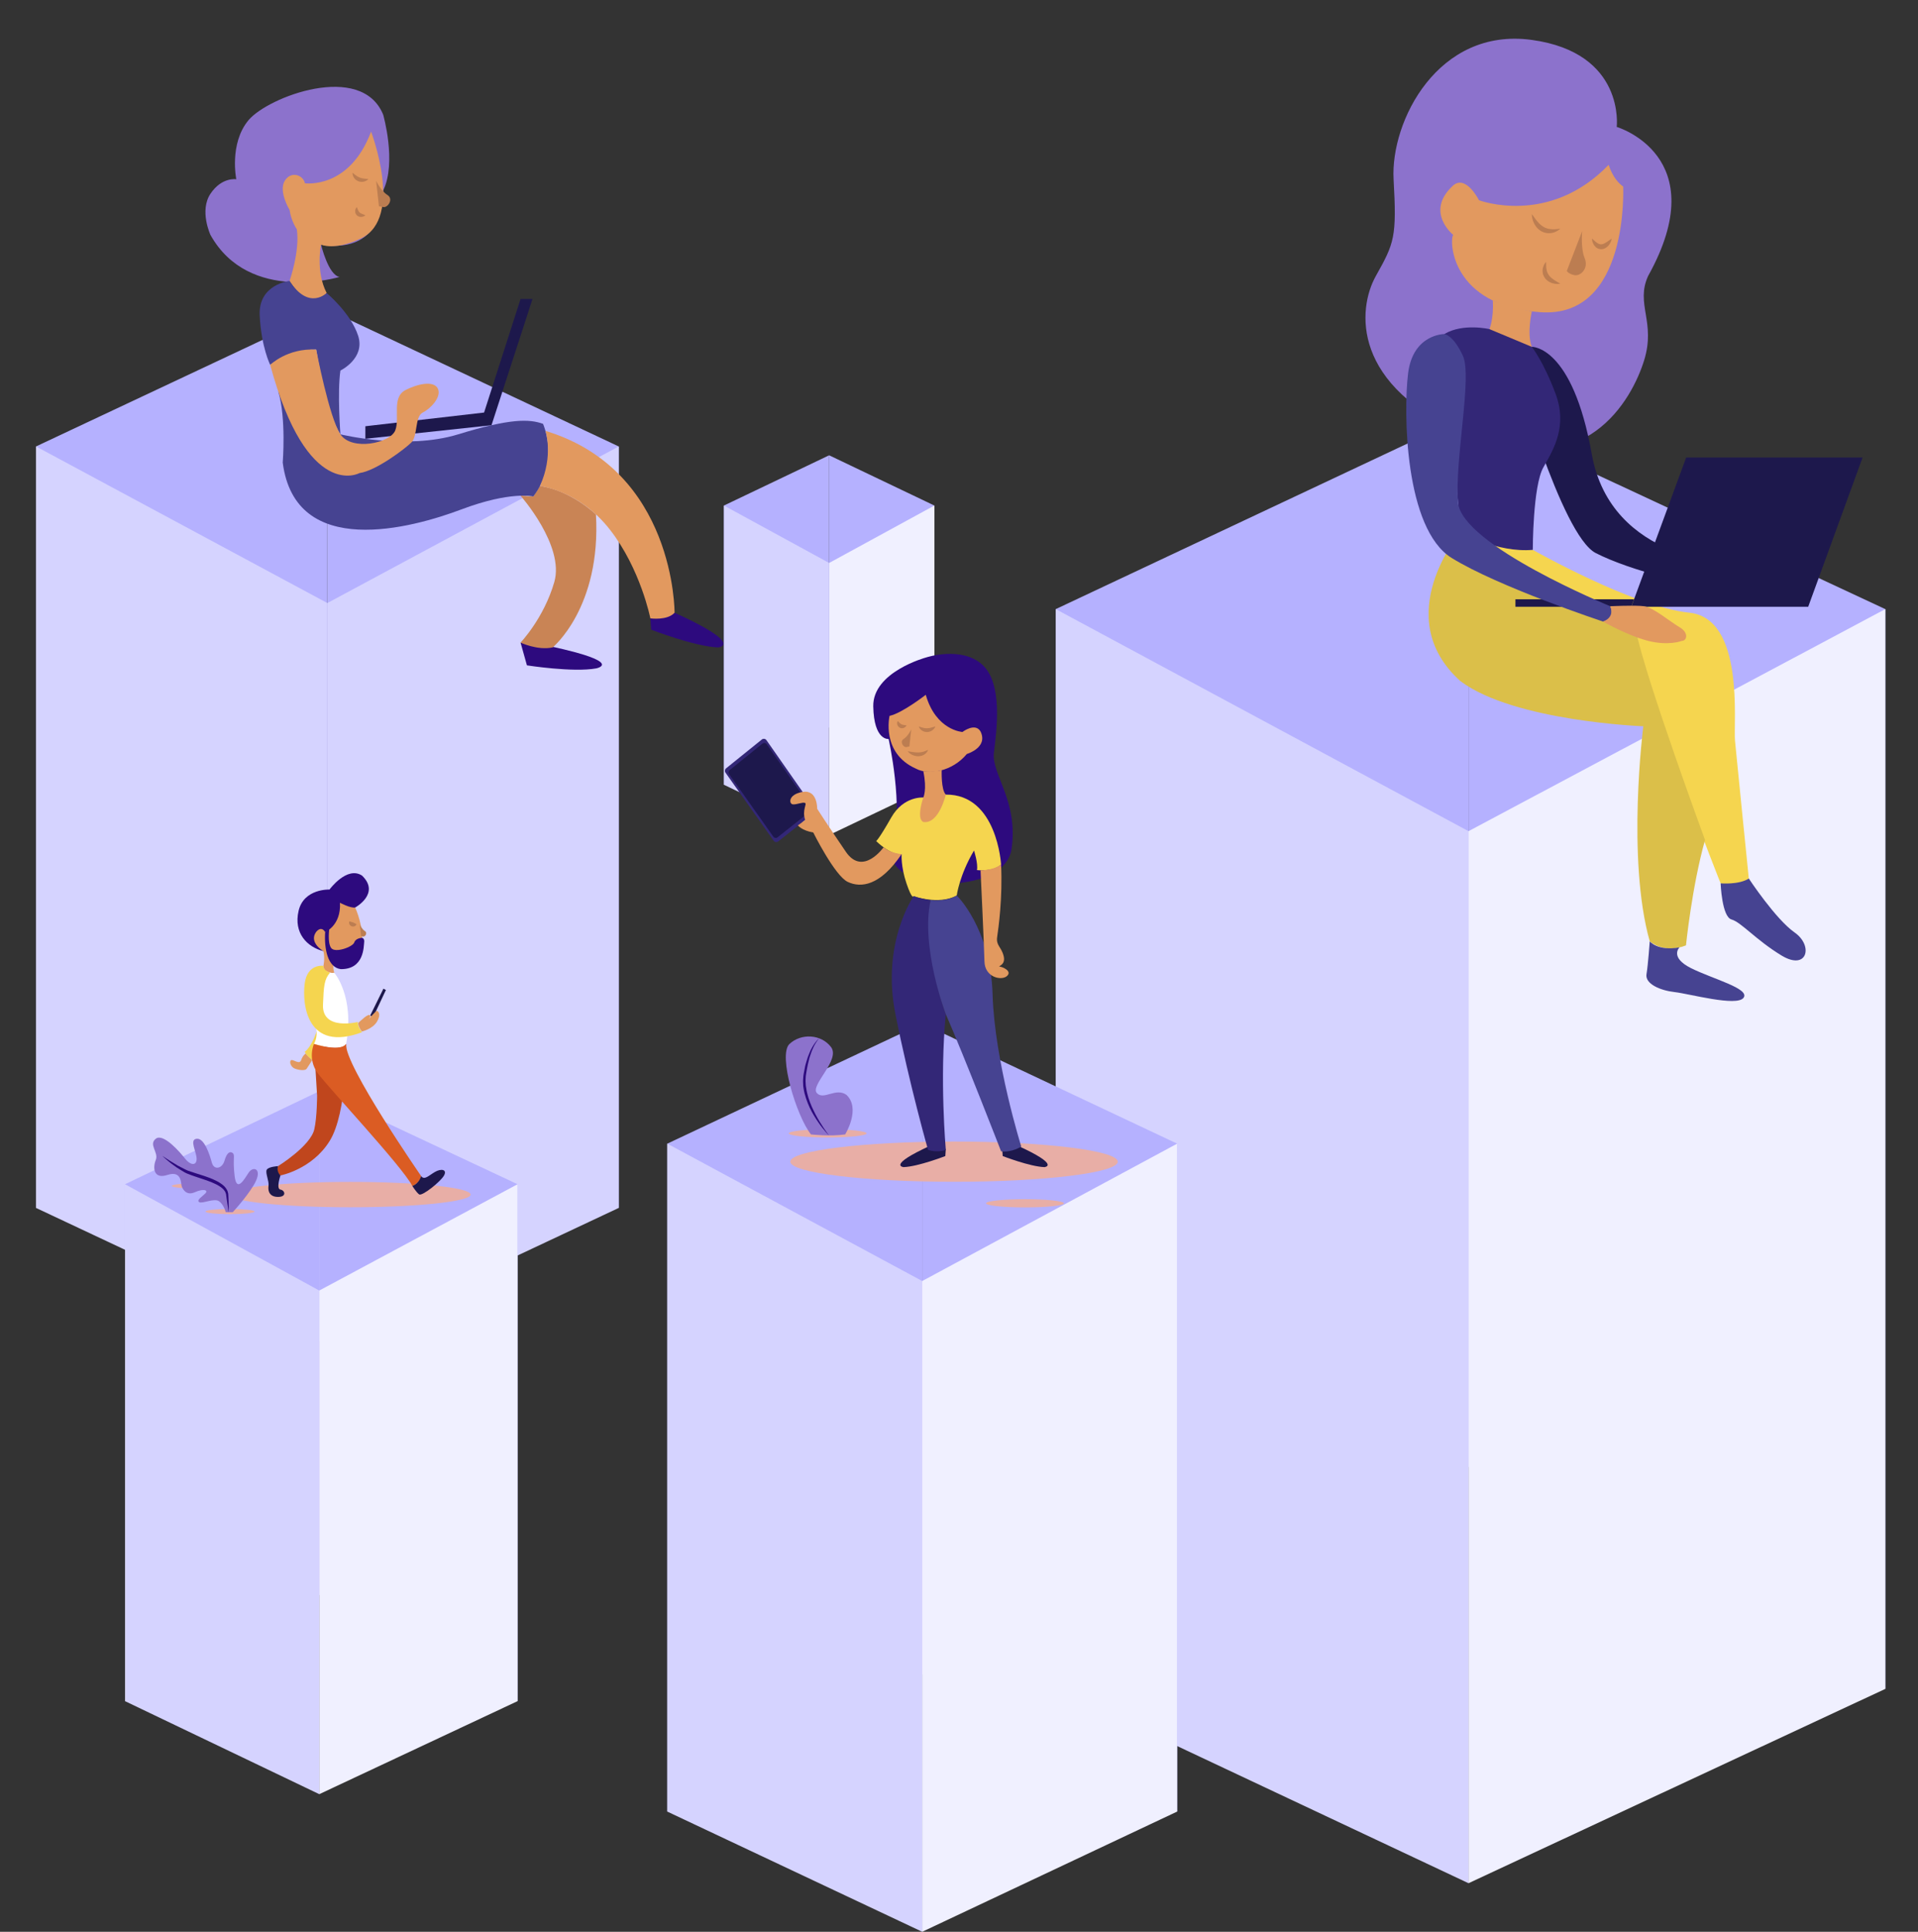 <?xml version="1.0" encoding="utf-8"?>
<!-- Generator: Adobe Illustrator 16.0.0, SVG Export Plug-In . SVG Version: 6.00 Build 0)  -->
<!DOCTYPE svg PUBLIC "-//W3C//DTD SVG 1.1//EN" "http://www.w3.org/Graphics/SVG/1.1/DTD/svg11.dtd">
<svg version="1.1" id="Layer_1" xmlns="http://www.w3.org/2000/svg" xmlns:xlink="http://www.w3.org/1999/xlink" x="0px" y="0px"
	 width="473.976px" height="477.333px" viewBox="0 0 473.976 477.333" enable-background="new 0 0 473.976 477.333"
	 xml:space="preserve">
<rect x="0" y="0" width="473.976" height="477.333" fill="#333333" stroke="none"/>
<g>
	<g>
		<g>
			<polygon fill="#B5B1FF" points="362.898,102.497 465.898,150.509 465.898,417.32 362.898,362.449 			"/>
		</g>
		<g>
			<polygon fill="#B5B1FF" points="362.898,102.497 260.898,150.509 260.898,417.32 362.898,362.449 			"/>
		</g>
	</g>
</g>
<g>
	<g>
		<g>
			<polygon fill="#F0F0FF" points="362.898,465.333 465.898,417.32 465.898,150.509 362.898,205.38 			"/>
		</g>
		<g>
			<polygon fill="#D5D3FF" points="362.898,465.333 260.898,417.32 260.898,150.509 362.898,205.38 			"/>
		</g>
	</g>
</g>
<g>
	<g>
		<g>
			<polygon fill="#B5B1FF" points="80.898,76.455 152.898,110.314 152.898,298.473 80.898,259.778 			"/>
		</g>
		<g>
			<polygon fill="#B5B1FF" points="80.898,76.455 8.898,110.314 8.898,298.473 80.898,259.778 			"/>
		</g>
	</g>
</g>
<g>
	<g>
		<g>
			<polygon fill="#D5D3FF" points="80.898,332.333 152.898,298.473 152.898,110.314 80.898,149.01 			"/>
		</g>
		<g>
			<polygon fill="#D5D3FF" points="80.898,332.333 8.898,298.473 8.898,110.314 80.898,149.01 			"/>
		</g>
	</g>
</g>
<g>
	<g>
		<g>
			<polygon fill="#B5B1FF" points="227.898,252.896 290.898,282.594 290.898,447.634 227.898,413.692 			"/>
		</g>
		<g>
			<polygon fill="#B5B1FF" points="227.898,252.896 164.898,282.594 164.898,447.634 227.898,413.692 			"/>
		</g>
	</g>
</g>
<g>
	<g>
		<g>
			<polygon fill="#F0F0FF" points="227.898,477.333 290.898,447.634 290.898,282.594 227.898,316.537 			"/>
		</g>
		<g>
			<polygon fill="#D5D3FF" points="227.898,477.333 164.898,447.634 164.898,282.594 227.898,316.537 			"/>
		</g>
	</g>
</g>
<g>
	<g>
		<g>
			<polygon fill="#B5B1FF" points="78.898,269.637 127.898,292.62 127.898,420.348 78.898,394.08 			"/>
		</g>
		<g>
			<polygon fill="#B5B1FF" points="78.898,269.637 30.898,292.62 30.898,420.348 78.898,394.08 			"/>
		</g>
	</g>
</g>
<g>
	<g>
		<g>
			<polygon fill="#F0F0FF" points="78.898,443.333 127.898,420.348 127.898,292.62 78.898,318.888 			"/>
		</g>
		<g>
			<polygon fill="#D5D3FF" points="78.898,443.333 30.898,420.348 30.898,292.62 78.898,318.888 			"/>
		</g>
	</g>
</g>
<g>
	<g>
		<g>
			<polygon fill="#B5B1FF" points="204.898,112.501 230.898,124.917 230.898,193.917 204.898,179.726 			"/>
		</g>
		<g>
			<polygon fill="#B5B1FF" points="204.898,112.501 178.898,124.917 178.898,193.917 204.898,179.726 			"/>
		</g>
	</g>
</g>
<g>
	<g>
		<g>
			<polygon fill="#F0F0FF" points="204.898,206.333 230.898,193.917 230.898,124.917 204.898,139.107 			"/>
		</g>
		<g>
			<polygon fill="#D5D3FF" points="204.898,206.333 178.898,193.917 178.898,124.917 204.898,139.107 			"/>
		</g>
	</g>
</g>
<g>
	<path fill="#F5D54F" d="M378.783,135.864c0,0,24.92,14.133,38.654,15.526c13.734,1.394,10.893,27.071,11.318,31.65
		c0.425,4.579,3.41,34.038,3.41,34.038s-3.582,2.789-6.965,1.193c0,0-17.828-44.633-20.901-62.302c0,0-27.802-11.113-39.777-22.773
		C364.522,133.196,372.175,136.065,378.783,135.864z"/>
	<path fill="#DBBF49" d="M360.905,131.486c0,0-17.715,20.901,0,36.824c13.293,9.953,45.186,11.148,45.186,11.148
		s-4.179,32.644,1.593,53.146c0,0,3.385,3.186,8.957,0.998c0,0,1.452-14.482,4.707-26.051c0,0-14.461-39.24-17.048-51.581
		c0,0-24.667-10.235-39.777-22.773C364.522,133.196,362.896,132.282,360.905,131.486z"/>
	<path fill="#8C72CC" d="M399.523,31.362c0,0,24.284,7.166,7.762,36.824c-3.186,6.966,1.977,11.347-1.003,20.901
		c-2.978,9.554-14.324,30.653-43.386,18.511c-29.063-12.14-27.47-31.251-22.891-39.412c4.578-8.161,5.176-9.554,4.379-23.886
		c-0.797-14.332,10.984-37.621,34.155-34.437C401.711,13.049,399.523,31.362,399.523,31.362z"/>
	<path fill="#E2995F" d="M401.114,46.091c0,0,1.593,32.646-20.502,31.052c-22.095-1.591-22.493-17.715-21.498-19.108
		c0,0-6.944-5.574-0.288-11.944c3.273-3.384,6.658,3.384,6.658,3.384s17.316,6.569,32.048-8.757
		C397.532,40.718,398.527,44.3,401.114,46.091z"/>
	<path fill="#E2995F" d="M378.54,76.945c0,0-1.274,5.573,0,8.758c1.275,3.186-2.704,7.765-6.886,3.186
		c-4.18-4.579-3.582-7.564-3.582-7.564s1.081-2.569,0.838-7.057C368.91,74.269,373.412,76.058,378.54,76.945z"/>
	<path fill="#1D184C" d="M428.384,139.248c0,0-30.256-0.198-35.033-27.071c-4.777-26.873-14.812-26.474-14.812-26.474
		s0.192,4.494-4.342,4.933c0,0,11.589,41.646,20.147,46.024c8.561,4.38,25.281,8.56,32.447,8.56
		C426.792,145.22,429.778,142.236,428.384,139.248z"/>
	<path fill="#332777" d="M378.783,135.864c0,0-0.009-15.78,2.625-20.402c2.634-4.622,5.973-10.25,2.986-18.213
		s-5.854-11.545-5.854-11.545l-10.468-4.378c0,0-6.569-1.543-11.146,1.219l3.979,48.942
		C360.905,131.486,369.985,136.66,378.783,135.864z"/>
	<path fill="#E2995F" d="M428.384,139.248c0,0,6.669-1.192,8.66-0.994c1.99,0.198,5.572,3.78,8.657,4.876
		c3.086,1.096-1.193,3.384-6.071,2.588c-4.876-0.796-7.861,0.598-12.838-0.499C426.792,145.22,429.38,142.731,428.384,139.248z"/>
	<polygon fill="#1D184C" points="460.28,113.048 446.845,149.922 403.131,149.922 416.687,113.048 	"/>
	<path fill="#464391" d="M432.166,217.079c0,0,6.617,10.051,11.32,13.336c4.705,3.285,3.112,9.555-3.258,5.676
		c-6.369-3.883-9.951-8.229-12.341-8.893c-2.388-0.664-2.687-8.926-2.687-8.926S429.728,218.672,432.166,217.079z"/>
	<path fill="#464391" d="M415.035,234.094c0,0-2.525,2.443,2.85,5.131s14.623,5.039,12.988,7.314s-13.436-0.994-17.019-1.395
		c-3.584-0.398-7.372-2.041-6.97-4.432c0.4-2.387,0.799-8.109,0.799-8.109S409.648,235.086,415.035,234.094z"/>
	<polygon fill="#1D184C" points="403.131,149.922 374.494,149.922 374.494,148.082 403.808,148.082 	"/>
	<path fill="#BC7D51" d="M390.994,57.089c0,0-0.43,4.18,0.615,6.719c1.045,2.538-1.045,4.477-2.537,4.18
		c-1.494-0.3-1.882-1.045-1.882-1.045L390.994,57.089z"/>
	<path fill="#464391" d="M397.929,149.799c0,0-36.758-15.039-37.62-25.654c-0.864-10.618,3.582-31.077,1.193-36.253
		c-2.389-5.173-4.577-5.348-4.577-5.348s-7.764-0.027-8.959,9.729c-1.193,9.752-0.795,38.417,10.75,45.582
		c11.545,7.167,37.422,15.728,37.422,15.728S399.323,152.985,397.929,149.799z"/>
	<path fill="#E2995F" d="M397.929,149.799c0,0,6.071-0.3,8.361,0c2.287,0.297,6.369,3.783,8.758,5.176
		c2.389,1.394,1.791,3.384,0.596,3.384c0,0-3.233,1.291-8.334,0c-5.101-1.294-11.172-4.777-11.172-4.777
		S399.125,152.685,397.929,149.799z"/>
	<g>
		<path fill="#BC7D51" d="M398.282,58.959c0,0-0.03,0.466-0.349,1.062c-0.073,0.152-0.178,0.306-0.291,0.465
			c-0.133,0.148-0.248,0.328-0.433,0.464c-0.166,0.149-0.363,0.297-0.595,0.407c-0.236,0.095-0.492,0.207-0.781,0.217
			c-0.289,0.03-0.568-0.035-0.838-0.118c-0.258-0.087-0.471-0.26-0.661-0.401c-0.165-0.165-0.313-0.338-0.433-0.503
			c-0.102-0.172-0.184-0.344-0.254-0.5c-0.15-0.306-0.172-0.597-0.213-0.786c-0.029-0.194-0.033-0.306-0.033-0.306
			s0.098,0.068,0.246,0.19c0.155,0.115,0.33,0.314,0.566,0.495c0.119,0.091,0.243,0.187,0.358,0.296
			c0.131,0.086,0.272,0.153,0.395,0.25c0.134,0.061,0.271,0.107,0.394,0.15c0.127,0.022,0.251,0.051,0.379,0.021
			c0.127,0.018,0.27-0.042,0.409-0.082c0.139-0.063,0.295-0.105,0.437-0.197c0.293-0.153,0.572-0.346,0.822-0.517
			C397.932,59.203,398.282,58.959,398.282,58.959z"/>
	</g>
	<g>
		<path fill="#BC7D51" d="M385.569,56.492c0,0-0.4,0.489-1.272,0.833c-0.215,0.092-0.459,0.169-0.727,0.219
			c-0.267,0.053-0.561,0.092-0.864,0.081c-0.306-0.016-0.627-0.031-0.939-0.135c-0.324-0.064-0.612-0.239-0.921-0.368
			c-0.266-0.192-0.551-0.373-0.777-0.596c-0.217-0.23-0.445-0.455-0.598-0.707c-0.342-0.488-0.552-0.988-0.684-1.426
			c-0.16-0.426-0.171-0.817-0.215-1.073c-0.027-0.262-0.032-0.411-0.032-0.411s0.103,0.119,0.259,0.326
			c0.168,0.201,0.34,0.519,0.611,0.844c0.133,0.165,0.273,0.34,0.406,0.532c0.149,0.179,0.331,0.342,0.484,0.534
			c0.15,0.2,0.377,0.317,0.545,0.502c0.184,0.167,0.404,0.281,0.605,0.422c0.222,0.096,0.424,0.249,0.66,0.301
			c0.227,0.083,0.457,0.151,0.69,0.192c0.466,0.076,0.931,0.11,1.343,0.085C384.966,56.615,385.569,56.492,385.569,56.492z"/>
	</g>
	<g>
		<path fill="#BC7D51" d="M385.569,70.078c0,0-0.505,0.151-1.271,0.05c-0.378-0.058-0.828-0.156-1.273-0.392
			c-0.227-0.103-0.448-0.257-0.665-0.417c-0.192-0.197-0.419-0.366-0.577-0.61c-0.173-0.23-0.303-0.486-0.399-0.754
			c-0.136-0.253-0.122-0.542-0.175-0.797c-0.037-0.259,0.019-0.509,0.033-0.738c0.014-0.232,0.113-0.43,0.17-0.617
			c0.104-0.377,0.317-0.635,0.434-0.822c0.128-0.182,0.21-0.277,0.21-0.277s0.013,0.133,0.021,0.351
			c0.016,0.218-0.021,0.514,0.025,0.855c0.023,0.169,0.007,0.351,0.048,0.53c0.046,0.178,0.062,0.368,0.115,0.546
			c0.071,0.173,0.105,0.362,0.204,0.523c0.072,0.173,0.168,0.336,0.294,0.483c0.086,0.171,0.251,0.296,0.372,0.447
			c0.162,0.117,0.28,0.283,0.451,0.389c0.308,0.253,0.646,0.45,0.938,0.643C385.15,69.835,385.569,70.078,385.569,70.078z"/>
	</g>
</g>
<g>
	<path fill="#2D0A7E" d="M160.916,155.587c0,0,10.771,4.188,16.555,4.387c0,0,6.782-0.598-10.77-8.576c0,0-1.871,1.775-5.985,1.396
		L160.916,155.587z"/>
	<path fill="#2D0A7E" d="M130.213,164.405c0,0,11.417,1.792,17.11,0.751c0,0,7.404-1.436-11.448-5.481c0,0-2.809,0.301-7.234-0.897
		L130.213,164.405z"/>
	<path fill="#C98455" d="M128.641,122.488c0,0,10.932,12.354,8.338,21.331c-2.592,8.975-8.338,14.959-8.338,14.959
		s4.15,1.995,7.94,1.196c0,0,12.004-9.856,10.689-32.853c0,0-6.229-6.005-13.845-7.021l-1.632,2.575L128.641,122.488z"/>
	<path fill="#464391" d="M131.794,122.676c0,0-5.585-1.397-17.752,3.191c-12.167,4.587-41.076,12.565-44.174-11.569
		c0,0,0.892-10.97-1.104-17.553l15.358,10.572c0,0,16.156,3.989,29.121,0c12.965-3.989,17.553-3.79,20.944-2.594
		C134.188,104.724,138.376,113.9,131.794,122.676z"/>
	<path fill="#8C72CC" d="M94.69,28.331c0,0,3.387,11.769,0,18.749c0,0,1.001,15.957-15.354,13.364c0,0,1.795,7.58,4.586,7.979
		c0,0-22.339,6.782-31.913-10.372c0,0-2.792-5.984,0-10.172c2.793-4.188,6.382-3.59,6.382-3.59s-1.794-8.776,2.992-14.561
		C66.171,23.943,89.3,15.167,94.69,28.331z"/>
	<path fill="#E2995F" d="M91.702,32.52c0,0,8.11,21.236-2.393,26.329c-6.583,3.191-9.973,1.596-9.973,1.596
		s-1.397,6.583,1.396,11.968c0,0-4.388,4.786-9.174-2.992c0,0,2.592-7.38,1.794-12.766c0,0-1.396-1.995-1.794-4.787
		c0,0-2.793-4.588-1.197-7.181c1.595-2.593,4.587-1.396,4.986,0.598C75.347,45.285,86.317,46.881,91.702,32.52z"/>
	<polygon fill="#1D184C" points="90.292,108.419 121.457,105.073 131.595,73.869 128.641,73.869 119.627,101.938 90.292,105.323 	
		"/>
	<path fill="#464391" d="M71.558,69.42c0,0-7.779,0.798-7.381,8.577c0.399,7.779,2.593,12.167,2.593,12.167
		s4.788-3.789,11.369-3.789c0,0,2.394,15.557,5.984,20.942c0,0-0.797-10.372,0-15.757c0,0,6.184-2.992,4.388-8.577
		c-1.795-5.584-7.779-10.571-7.779-10.571S76.293,76.806,71.558,69.42z"/>
	<path fill="#E2995F" d="M88.838,116.892c0,0-12.893,7.18-22.068-26.728c0,0,4.188-4.189,11.369-3.789
		c0,0,3.192,16.754,5.984,20.942c2.792,4.188,12.366,2.194,13.563-0.997c1.197-3.191-0.997-8.177,2.594-9.973
		c3.59-1.795,7.18-2.195,7.978-0.199c0.798,1.995-1.795,4.796-3.79,5.789c-1.995,0.992-1.196,5.779-2.792,7.375
		C100.08,110.908,92.918,116.335,88.838,116.892z"/>
	<path fill="#E2995F" d="M133.426,120.101c0,0,9.738,1.065,17.317,10.796c7.579,9.73,9.973,21.897,9.973,21.897
		s4.189,0.599,5.985-1.396c0,0,0.199-35.217-31.915-44.934C134.786,106.464,136.853,112.54,133.426,120.101z"/>
	<path fill="#BC7D51" d="M92.946,44.687c0,0,1.196,2.493,2.793,3.491c1.594,0.997,0.099,3.191-0.998,2.992
		c-1.098-0.2-1.098-0.2-1.098-0.2L92.946,44.687z"/>
	<g>
		<path fill="#BC7D51" d="M87.139,42.692c0,0,0.25,0.224,0.58,0.482c0.164,0.132,0.358,0.261,0.553,0.389
			c0.205,0.115,0.41,0.235,0.635,0.309c0.216,0.098,0.452,0.141,0.683,0.201c0.235,0.034,0.466,0.076,0.68,0.094
			c0.213,0.037,0.399,0.034,0.537,0.058c0.138,0.02,0.223,0.038,0.223,0.038s-0.056,0.06-0.166,0.15
			c-0.112,0.083-0.269,0.228-0.496,0.312c-0.219,0.112-0.5,0.184-0.817,0.216c-0.319,0.021-0.668-0.028-1-0.149
			c-0.326-0.134-0.623-0.332-0.841-0.569c-0.216-0.237-0.373-0.489-0.454-0.725C87.074,43.036,87.139,42.692,87.139,42.692z"/>
	</g>
	<g>
		<path fill="#BC7D51" d="M88.187,51.182c0,0,0.086,0.226,0.215,0.565c0.122,0.313,0.288,0.611,0.48,0.763
			c0.048,0.045,0.101,0.088,0.163,0.126c0.075,0.021,0.121,0.094,0.207,0.115c0.15,0.074,0.317,0.136,0.473,0.201
			c0.311,0.109,0.567,0.243,0.567,0.242c0,0-0.05,0.046-0.145,0.112c-0.097,0.059-0.234,0.161-0.422,0.212
			c-0.187,0.062-0.417,0.107-0.684,0.076c-0.266-0.019-0.562-0.142-0.814-0.347c-0.114-0.117-0.221-0.239-0.293-0.379
			c-0.091-0.131-0.108-0.285-0.146-0.417c-0.046-0.273-0.011-0.516,0.051-0.707C87.961,51.362,88.187,51.182,88.187,51.182z"/>
	</g>
</g>
<g>
	<ellipse fill="#E8AEA6" cx="235.763" cy="287.044" rx="40.463" ry="4.969"/>
	<path fill="#332777" d="M198.98,202.625l-6.658,5.282c-0.355,0.282-0.875,0.208-1.137-0.163l-11.9-16.822
		c-0.241-0.34-0.176-0.81,0.149-1.072l8.825-7.119c0.357-0.287,0.882-0.213,1.145,0.163l11.837,16.917
		c0.236,0.338,0.174,0.801-0.144,1.064L198.98,202.625z"/>
	<path fill="#1D184C" d="M198.279,202.038l-6.122,4.857c-0.326,0.259-0.804,0.19-1.045-0.15l-10.942-15.469
		c-0.222-0.313-0.162-0.744,0.137-0.986l8.114-6.545c0.328-0.265,0.811-0.195,1.053,0.148l10.885,15.557
		c0.217,0.311,0.159,0.736-0.132,0.979L198.279,202.038z"/>
	<path fill="#2D0A7E" d="M228.854,162.459c0,0-13.214,3.545-13.053,12.086c0.161,8.541,3.787,8.057,3.787,8.057
		s3.787,16.6,1.047,27.234c-2.739,10.637,27.556,11.926,29.33,0c1.771-11.924-4.996-18.531-4.352-23.85s2.297-17.082-2.88-21.756
		C237.556,159.558,228.854,162.459,228.854,162.459z"/>
	<path fill="#F5D54F" d="M228.168,197.066c0,0-4.875-0.442-7.937,4.956c-3.062,5.397-3.707,5.801-3.707,5.801
		s3.465,3.545,6.285,3.223c0,0-0.242,2.995,1.208,7.259s1.772,3.136,1.772,3.136s6.165,2.256,10.636-0.162
		c0,0,0.645-4.994,4.271-11.119c0,0,1.048,3.224,0.726,4.836c0,0,3.951,0.521,5.963-1.371c0,0-0.968-17.403-13.658-17.283
		L228.168,197.066z"/>
	<path fill="#1D184C" d="M247.789,285.658c0,0,6.709,2.609,10.311,2.733c0,0,4.225-0.373-6.707-5.342c0,0-1.74,1.614-3.728,0.869
		L247.789,285.658z"/>
	<path fill="#1D184C" d="M233.604,285.658c0,0-6.708,2.609-10.311,2.733c0,0-4.224-0.373,6.708-5.342c0,0,1.739,1.614,3.727,0.869
		L233.604,285.658z"/>
	<path fill="#E2995F" d="M219.829,176.881c0,0-2.175,9.186,6.526,13.054c3.143,1.692,8.944,0.726,12.57-3.626
		c0,0,5.318-1.57,3.385-5.56c-1.33-2.296-4.473,0.121-4.473,0.121s-6.526-0.362-9.064-9.186
		C228.773,171.685,222.851,176.278,219.829,176.881z"/>
	<path fill="#E2995F" d="M228.168,197.066c0,0,0.967-1.89,0-6.505c0,0,2.019,0.229,4.545-0.244c0,0-0.194,4.814,1.014,6.023
		c0,0-1.692,7.373-5.56,6.769C226.355,202.262,228.168,197.066,228.168,197.066z"/>
	<path fill="#332777" d="M225.792,221.44c0,0-8.057,11.441-4.512,29.168s8.058,33.52,8.058,33.52s2.175,0.805,4.391,0
		c0,0-1.571-17.727,0-33.52c0,0-5.623-15.051-3.747-28.211C229.981,222.397,228.047,222.246,225.792,221.44z"/>
	<path fill="#464391" d="M236.427,221.278c0,0,8.38,8.016,8.863,24.475s7.09,37.569,7.09,37.569s-2.416,1.521-4.994,1.163
		c0,0-8.944-23.08-13.658-33.877c0,0-6.325-16.619-3.747-28.211C229.981,222.397,233.849,222.89,236.427,221.278z"/>
	<path fill="#E2995F" d="M218.351,209.368c0,0-5.128,7.237-9.319,1.114c-4.189-6.124-7.091-10.636-7.091-10.636
		s0.121-4.774-3.565-4.17s-3.445,3.021-2.417,3.082c1.027,0.061,2.357-0.604,2.961-0.363c0.604,0.242-0.785,1.754,0.061,4.23
		l-1.813,1.329c0,0,0.967,1.27,3.807,1.753c0,0,5.318,10.697,8.521,12.207c3.203,1.511,7.958,1.068,13.315-6.869
		C222.811,211.045,220.176,210.914,218.351,209.368z"/>
	<path fill="#E2995F" d="M242.313,215.053c0,0,0.882,18.554,0.964,22.502c0.08,3.947,4.189,4.834,5.559,3.625
		c1.371-1.208-1.047-2.256-1.772-2.336c-0.725-0.08,1.531-0.242,0.968-2.578c-0.564-2.338-1.934-2.579-1.612-4.754
		c0.323-2.176,1.37-9.67,0.968-17.889C247.386,213.624,245.679,215.02,242.313,215.053z"/>
	<path fill="#BC7D51" d="M225.191,180.241c0,0-0.803,1.674-1.874,2.344c-1.071,0.669-0.067,2.143,0.669,2.008
		c0.736-0.134,0.736-0.134,0.736-0.134L225.191,180.241z"/>
	<g>
		<path fill="#BC7D51" d="M227.053,179.504c0,0,0.307,0.116,0.7,0.235c0.197,0.063,0.421,0.11,0.645,0.157
			c0.229,0.031,0.459,0.066,0.691,0.051c0.233,0.01,0.463-0.039,0.695-0.071c0.227-0.058,0.452-0.106,0.652-0.171
			c0.207-0.047,0.374-0.121,0.508-0.15c0.131-0.035,0.215-0.051,0.215-0.051s-0.029,0.074-0.095,0.197
			c-0.072,0.115-0.16,0.305-0.335,0.465c-0.158,0.183-0.386,0.352-0.662,0.498c-0.282,0.137-0.617,0.222-0.963,0.232
			c-0.346-0.001-0.688-0.074-0.974-0.209c-0.283-0.138-0.517-0.311-0.676-0.494C227.12,179.84,227.053,179.504,227.053,179.504z"/>
	</g>
	<g>
		<path fill="#BC7D51" d="M221.844,178.166c0,0,0.178,0.171,0.365,0.364c0.198,0.197,0.413,0.381,0.583,0.446
			c0.082,0.056,0.185,0.075,0.308,0.113c0.126,0.024,0.266,0.048,0.405,0.065c0.27,0.027,0.516,0.082,0.516,0.082
			s-0.024,0.055-0.079,0.138c-0.058,0.077-0.134,0.206-0.272,0.3c-0.129,0.108-0.308,0.204-0.535,0.251
			c-0.227,0.05-0.506,0.023-0.76-0.096c-0.254-0.124-0.438-0.335-0.542-0.54c-0.108-0.205-0.136-0.41-0.135-0.578
			C221.7,178.372,221.844,178.166,221.844,178.166z"/>
	</g>
	<g>
		<path fill="#BC7D51" d="M224.321,185.628c0,0,0.348,0.056,0.869,0.139c0.501,0.071,1.131,0.177,1.729,0.153
			c0.149-0.004,0.3,0.004,0.443-0.025c0.146-0.017,0.291-0.024,0.426-0.063c0.275-0.053,0.542-0.123,0.766-0.215
			c0.46-0.161,0.798-0.339,0.808-0.324c-0.015-0.016-0.099,0.376-0.505,0.779c-0.095,0.109-0.21,0.215-0.353,0.299
			c-0.136,0.096-0.283,0.199-0.457,0.257c-0.332,0.165-0.729,0.22-1.114,0.241c-0.388-0.004-0.77-0.057-1.102-0.178
			c-0.336-0.105-0.622-0.268-0.85-0.423C224.525,185.956,224.321,185.628,224.321,185.628z"/>
	</g>
	<ellipse fill="#E8AEA6" cx="253.283" cy="297.333" rx="9.62" ry="1.015"/>
	<ellipse fill="#E8AEA6" cx="204.542" cy="280.051" rx="9.62" ry="1.015"/>
	<g>
		<path fill="#8C72CC" d="M208.857,280.311c0,0,3.932-6.348,0.328-9.768c-2.65-1.908-5.672,1.432-7.343-0.477
			c-1.67-1.91,5.965-8.191,3.5-11.373c-2.465-3.182-7.396-3.42-10.259-0.716s1.75,17.866,5.328,22.333
			C200.411,280.311,205.136,280.854,208.857,280.311z"/>
		<g>
			<g>
				<path fill="#2D0A7E" d="M204.857,280.552c0,0-0.296-0.289-0.774-0.835c-0.473-0.549-1.143-1.343-1.848-2.371
					c-0.359-0.509-0.72-1.081-1.091-1.693c-0.37-0.613-0.731-1.277-1.065-1.986c-0.318-0.717-0.637-1.463-0.891-2.25
					c-0.252-0.786-0.485-1.6-0.602-2.438l-0.094-0.627l-0.026-0.635c-0.022-0.422-0.042-0.843,0.014-1.261
					c0.034-0.847,0.232-1.64,0.371-2.393c0.115-0.762,0.352-1.492,0.565-2.181c0.185-0.698,0.469-1.317,0.701-1.898
					c0.214-0.589,0.545-1.071,0.773-1.522c0.283-0.424,0.52-0.799,0.755-1.077c0.456-0.571,0.801-0.811,0.802-0.811
					c0,0-0.08,0.066-0.201,0.218c-0.133,0.141-0.293,0.375-0.498,0.67c-0.206,0.292-0.406,0.684-0.644,1.119
					c-0.183,0.467-0.46,0.955-0.645,1.543c-0.196,0.581-0.44,1.199-0.581,1.887c-0.17,0.678-0.352,1.385-0.467,2.158
					c-0.128,0.771-0.305,1.541-0.319,2.324c-0.046,0.393-0.02,0.791,0.009,1.19l0.035,0.6l0.1,0.597
					c0.096,0.799,0.306,1.586,0.536,2.35c0.231,0.766,0.528,1.498,0.826,2.201c0.324,0.693,0.631,1.367,0.963,1.989
					c0.332,0.62,0.656,1.204,0.984,1.726c0.646,1.048,1.209,1.913,1.638,2.493C204.604,280.224,204.857,280.552,204.857,280.552z"/>
			</g>
		</g>
	</g>
</g>
<g>
	<ellipse fill="#E8AEA6" cx="86.568" cy="295.174" rx="29.726" ry="3.137"/>
	<ellipse fill="#E8AEA6" cx="48.519" cy="293.037" rx="6.072" ry="0.641"/>
	<ellipse fill="#E8AEA6" cx="56.841" cy="299.37" rx="6.072" ry="0.641"/>
	<path fill="#C0461D" d="M68.712,288.142c0,0,8.02-4.944,8.962-9.11c0.687-3.036,0.687-8.293,0.687-8.293l-0.78-12.78
		c0,0,6.462,2.134,7.949,0c0,0,0.313,16.858-4.038,23.929c-4.351,7.07-12.188,8.565-12.188,8.565S68.168,289.909,68.712,288.142z"/>
	<path fill="#1D184C" d="M68.712,288.142c0,0-2.447,0.137-2.81,0.929c-0.362,0.793,0.634,2.787,0.453,3.966
		c-0.181,1.178,0.181,2.718,2.357,2.718c2.175,0,1.729-1.631,0.592-1.812c-1.136-0.183,0-3.49,0-3.49S68.258,289.501,68.712,288.142
		z"/>
	<path fill="#2D0A7E" d="M81.427,219.799c0,0-6.346-0.271-7.637,5.257c-1.291,5.529,2.151,8.974,6.131,9.971l7.852-10.786
		c0,0,6.293-3.445,1.695-7.886C85.729,213.909,81.427,219.799,81.427,219.799z"/>
	<path fill="#E2995F" d="M87.773,224.241c0,0,2.367,5.166,1.507,8.974c-0.86,3.807-6.669,4.441-6.669,4.441s-0.539,1.087,0,2.72
		c0,0-2.582,0.361-2.689-1.724c0,0,0.431-1.722,0-3.625c0,0-3.657-2.085-1.828-4.713c1.398-1.723,2.259,0,2.259,0
		s3.979-1.632,3.657-7.251C84.009,223.063,86.483,224.422,87.773,224.241z"/>
	<polygon fill="#1D184C" points="91.499,250.894 94.752,244.295 95.363,244.635 92.135,251.501 	"/>
	<path fill="#F5D54F" d="M78.238,254.88c0,0-1.146,3.678-2.914,4.995c0,0,0.069,0.663,1.829,2.093c0,0,3.396-4.037,4.244-5.928
		L78.238,254.88z"/>
	<path fill="#FFFFFF" d="M82.61,240.375c0,0,5.095,5.801,2.919,17.583c0,0-0.58,2.085-7.949,0c0,0,0.994-1.66,0.574-3.686
		c-0.421-2.024,2.487-14.36,2.487-14.36S81.375,240.567,82.61,240.375z"/>
	<g>
		<path fill="#BC7D51" d="M86.345,227.657c0,0,0.204,0.07,0.399,0.124c0.094,0.033,0.202,0.046,0.278,0.079
			c0.097,0,0.15,0.061,0.232,0.059c0.063,0.042,0.135,0.067,0.22,0.102c0.079,0.045,0.169,0.102,0.266,0.136
			c0.183,0.082,0.373,0.215,0.373,0.215s-0.069,0.192-0.276,0.362c-0.097,0.1-0.238,0.162-0.41,0.184
			c-0.083,0.008-0.175,0.035-0.264,0.024l-0.276-0.073c-0.372-0.132-0.596-0.488-0.619-0.752
			C86.222,227.846,86.345,227.658,86.345,227.657z"/>
	</g>
	<path fill="#F5D54F" d="M79.921,238.652c0,0-3.999-0.634-4.634,4.441c-0.634,5.076,0.535,17.041,14.181,11.965
		c0,0-1.128-1.359-1.039-2.538c0,0-8.882,2.266-8.61-4.261c0.181-4.622,0.293-6.261,1.743-7.917
		C81.563,240.342,79.877,239.838,79.921,238.652z"/>
	<path fill="#BC7D51" d="M88.909,228.483c0,0,0.544,1.133,1.269,1.586c0.725,0.454,0.045,1.451-0.453,1.36
		c-0.499-0.091-0.499-0.091-0.499-0.091L88.909,228.483z"/>
	<path fill="#DB5C23" d="M77.581,257.958c0,0-1.659,3.671,0.924,7.206c2.584,3.535,20.812,22.978,23.39,27.872
		c0,0,1.899-0.682,2.171-2.448c0,0-19.07-27.542-18.536-32.63C85.513,257.816,84.915,260.112,77.581,257.958z"/>
	<path fill="#1D184C" d="M101.895,293.037c0,0,0.947,1.541,1.672,2.084c0.725,0.544,5.348-3.172,6.164-4.668
		c0.815-1.495-0.725-1.768-2.266-0.86c-1.541,0.905-2.628,2.119-3.398,0.996C104.065,290.588,103.667,292.402,101.895,293.037z"/>
	<path fill="#E2995F" d="M88.549,252.735c0,0,0.919-0.844,1.532-1.342c0.613-0.499,1.227-0.767,1.418-0.499
		c0.192,0.27-0.537,1.111-0.537,1.111s1.878-2.26,2.185-2.223c0.306,0.038,1.111,0.844,0,2.684
		c-1.111,1.839-3.721,2.414-3.721,2.414S88.434,253.578,88.549,252.735z"/>
	<path fill="#E2995F" d="M75.541,260.328c0,0-0.73,0.438-1.126,1.641c-0.396,1.202-1.983-0.296-2.481,0s-0.136,1.701,0.997,2.108
		c1.133,0.408,2.538,0.498,2.855,0s1.368-2.108,1.368-2.108S75.757,260.779,75.541,260.328z"/>
	<path fill="#2D0A7E" d="M81.397,229.339c0,0-0.535,3.535,0.428,4.895c0.963,1.359,5.382-0.272,5.721-1.359
		c0.34-1.089,1.916-1.144,1.916-1.144s0.667,0.124,0.532,1.075c-0.136,0.951,0.068,6.73-5.778,6.662
		c-3.263-0.407-4.125-5.053-3.864-9.154C80.352,230.314,81.033,229.913,81.397,229.339z"/>
	<g>
		<path fill="#8C72CC" d="M57.518,299.531c0,0,4.522-4.928,5.798-7.884c1.276-2.958-0.812-3.479-1.855-1.913
			c-1.043,1.564-2.957,5.102-3.479,0.868c-0.522-4.231,0.174-5.159-0.464-5.681c-0.638-0.522-1.449-0.175-2.029,1.854
			c-0.579,2.029-2.608,2.436-3.13,0.522c-0.521-1.913-1.855-6.146-3.769-5.913c-1.913,0.231,0.058,3.304,0,5.044
			c-0.058,1.739-1.624,1.449-2.841-0.116c-1.217-1.566-5.391-6.396-7.247-4.938s0.754,3.371,0,5.227
			c-0.754,1.856-0.638,4.88,2.899,3.716c3.536-1.164,3.305,2.14,3.479,2.72s1.043,2.552,3.247,1.565
			c2.203-0.985,3.421-0.521,2.609,0.29s-2.261,1.682-1.508,2.145c0.754,0.465,3.653-1.043,4.871-0.231
			c1.217,0.812,1.681,2.725,1.681,2.725H57.518z"/>
		<g>
			<path fill="#2D0A7E" d="M40.125,285.617c0,0,0.309,0.202,0.849,0.557c0.269,0.175,0.596,0.389,0.971,0.633
				c0.382,0.23,0.813,0.491,1.284,0.776c0.458,0.303,0.977,0.588,1.538,0.862c0.573,0.279,1.104,0.604,1.758,0.852
				c1.241,0.448,2.677,0.853,4.078,1.322c1.396,0.491,2.813,1.014,4.005,1.845c0.599,0.396,1.137,0.908,1.463,1.535
				c0.193,0.296,0.246,0.65,0.326,0.97c0.016,0.303,0.032,0.596,0.047,0.877c0.061,1.103,0.071,2.022,0.083,2.669
				c-0.069,0.646-0.109,1.017-0.109,1.017s-0.02-0.365-0.055-1.005c-0.08-0.637-0.257-1.547-0.393-2.642
				c-0.036-0.269-0.073-0.548-0.111-0.837c-0.093-0.248-0.141-0.514-0.322-0.741c-0.295-0.476-0.786-0.877-1.342-1.223
				c-0.545-0.362-1.189-0.634-1.834-0.919c-0.657-0.269-1.336-0.521-2.03-0.746c-1.383-0.484-2.781-0.884-4.108-1.444
				c-0.635-0.256-1.219-0.678-1.759-0.996c-0.553-0.326-1.057-0.658-1.496-1c-0.909-0.641-1.604-1.256-2.094-1.676
				S40.125,285.617,40.125,285.617z"/>
		</g>
	</g>
</g>
</svg>
